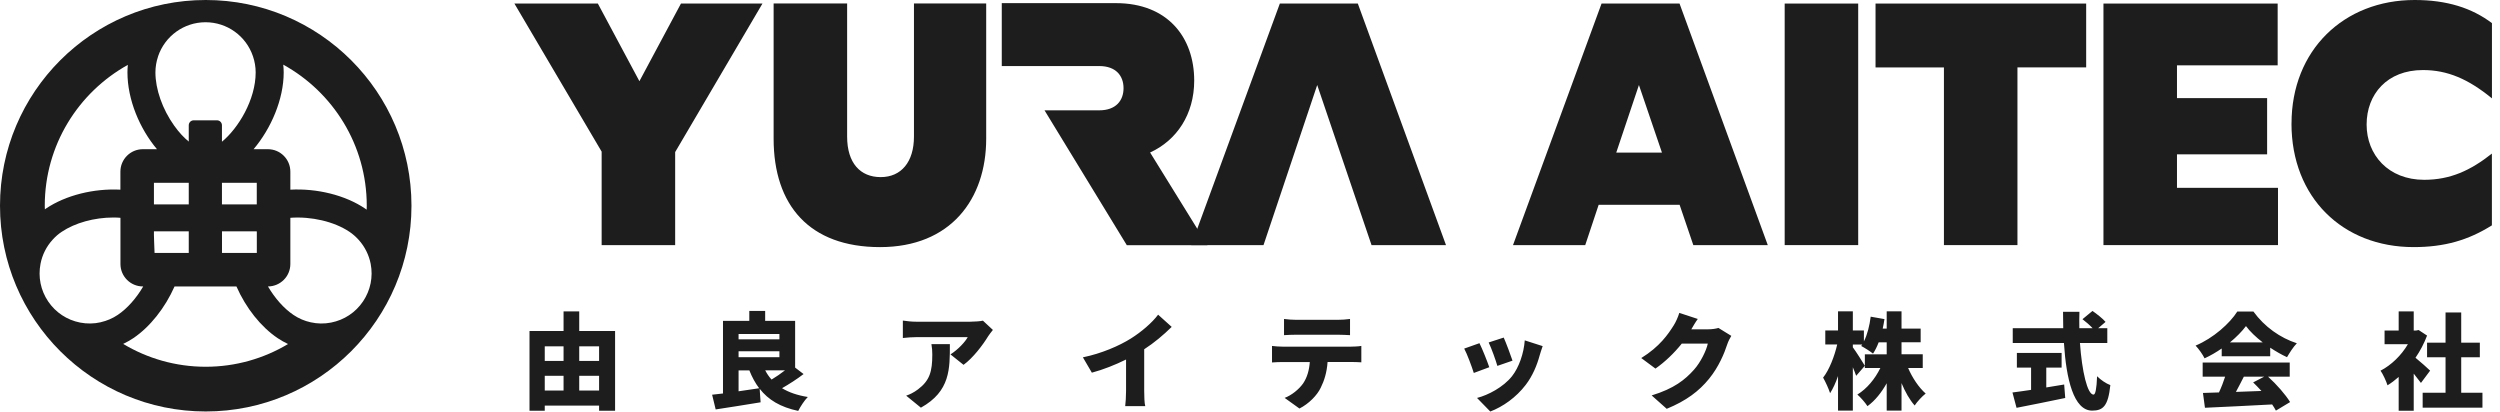 <svg width="243" height="40" viewBox="0 0 243 40" fill="none" xmlns="http://www.w3.org/2000/svg">
<g clip-path="url(#clip0_1193_6439)">
<path d="M19.998 0C8.956 0 0 8.956 0 19.998C0 31.04 8.956 39.995 19.998 39.995C31.04 39.995 39.995 31.04 39.995 19.998C39.995 8.956 31.044 0 19.998 0ZM9.8 31.321C9.134 31.476 8.454 31.485 7.788 31.354C6.513 31.105 5.406 30.374 4.679 29.296C3.953 28.217 3.69 26.918 3.939 25.638C4.107 24.766 4.515 23.955 5.12 23.294C5.392 22.994 5.687 22.736 6.002 22.53C7.291 21.662 9.167 21.142 11.023 21.142C11.253 21.142 11.483 21.151 11.708 21.17V25.662C11.708 26.867 12.688 27.842 13.888 27.842H13.921C13.241 29 12.369 29.989 11.445 30.608C10.948 30.946 10.395 31.18 9.804 31.316L9.8 31.321ZM15.023 24.583C14.999 24.208 14.985 23.744 14.981 23.486C14.976 23.27 14.971 23.045 14.962 22.82V22.487H18.347V24.583H15.023ZM14.962 19.866V17.77H18.347V19.866H14.962ZM15.361 5.486C16.031 3.498 17.888 2.162 19.979 2.162C22.07 2.162 23.918 3.493 24.588 5.472C24.762 5.983 24.851 6.513 24.851 7.038C24.851 9.701 23.153 12.477 21.573 13.776V12.177C21.573 11.909 21.357 11.694 21.09 11.694H18.83C18.563 11.694 18.347 11.909 18.347 12.177V13.762C17.892 13.391 17.405 12.88 16.931 12.214C15.787 10.611 15.107 8.674 15.107 7.038C15.107 6.517 15.192 5.997 15.365 5.486H15.361ZM24.958 19.866H21.573V17.77H24.958V19.866ZM21.578 22.487H24.954C24.954 22.515 24.958 22.539 24.963 22.567V24.583H21.578V22.487ZM26.041 27.842C27.247 27.842 28.222 26.862 28.222 25.662V21.17C30.247 21.02 32.479 21.531 33.965 22.53C34.289 22.745 34.594 23.017 34.875 23.327C35.461 23.983 35.86 24.78 36.029 25.638C36.277 26.918 36.014 28.212 35.288 29.296C34.561 30.374 33.455 31.105 32.179 31.354C31.518 31.485 30.852 31.476 30.191 31.326C29.591 31.195 29.028 30.951 28.522 30.608C27.598 29.985 26.726 29 26.046 27.842H26.041ZM35.649 19.998C35.649 20.129 35.644 20.256 35.639 20.382C35.588 20.345 35.536 20.307 35.485 20.27C33.544 18.961 30.796 18.296 28.222 18.436V16.683C28.222 15.478 27.242 14.502 26.041 14.502H24.649C26.346 12.491 27.575 9.659 27.575 7.033C27.575 6.785 27.556 6.536 27.532 6.283C32.367 8.951 35.649 14.095 35.649 19.993V19.998ZM12.425 6.311C12.402 6.555 12.388 6.794 12.388 7.033C12.388 9.701 13.583 12.51 15.257 14.502H13.883C12.678 14.502 11.703 15.482 11.703 16.683V18.436C9.124 18.3 6.386 18.98 4.478 20.265C4.44 20.293 4.398 20.321 4.361 20.349C4.361 20.232 4.351 20.11 4.351 19.993C4.351 14.108 7.615 8.979 12.425 6.306V6.311ZM11.975 33.426C12.317 33.262 12.65 33.075 12.96 32.868C14.577 31.776 16.04 29.933 16.964 27.847H22.984C23.903 29.933 25.352 31.767 26.989 32.868C27.308 33.084 27.645 33.272 27.997 33.44C25.652 34.842 22.914 35.649 19.993 35.649C17.072 35.649 14.319 34.838 11.97 33.426H11.975Z" fill="#1D1D1D"/>
</g>
<g clip-path="url(#clip1_1193_6439)">
<path d="M56.301 30.269H54.778V32.171H51.468V39.921H52.95V39.423H58.231V39.921H59.786V32.171H56.301V30.269ZM54.778 37.959H52.95V36.529H54.778V37.959ZM54.778 35.084H52.95V33.662H54.778V35.084ZM58.231 37.959H56.301V36.529H58.231V37.959ZM58.231 33.662V35.084H56.301V33.662H58.231ZM78.109 36.358L77.287 35.73V31.188H74.374V30.223H72.832V31.188H70.275V38.246C69.887 38.287 69.531 38.338 69.218 38.366L69.564 39.797C70.792 39.603 72.43 39.358 73.931 39.104L73.838 37.784C74.683 38.869 75.851 39.571 77.587 39.94C77.79 39.534 78.196 38.906 78.519 38.587C77.504 38.426 76.682 38.14 76.013 37.733C76.691 37.346 77.467 36.852 78.113 36.353L78.109 36.358ZM71.789 32.466H75.759V32.983H71.789V32.466ZM71.789 38.033V36.002H72.837C73.1 36.662 73.414 37.239 73.792 37.738C73.132 37.84 72.454 37.941 71.793 38.033H71.789ZM71.789 34.719V34.142H75.759V34.719H71.789ZM74.379 35.998H76.299C75.893 36.312 75.427 36.639 74.997 36.893C74.752 36.63 74.549 36.325 74.379 35.998ZM90.54 33.449H92.327C92.327 35.836 92.377 38.029 89.511 39.626L88.08 38.458C88.435 38.338 88.809 38.163 89.238 37.84C90.365 36.986 90.619 36.122 90.619 34.47C90.619 34.114 90.6 33.819 90.535 33.454L90.54 33.449ZM95.535 31.164L96.509 32.069C96.389 32.221 96.153 32.517 96.052 32.678C95.535 33.532 94.57 34.802 93.656 35.462L92.387 34.447C93.139 33.971 93.841 33.196 94.062 32.771H89.044C88.597 32.771 88.283 32.803 87.757 32.854V31.16C88.172 31.22 88.601 31.27 89.044 31.27H94.316C94.653 31.27 95.323 31.229 95.535 31.169V31.164ZM111.216 33.948V38.001C111.216 38.49 111.235 39.188 111.318 39.474H109.37C109.411 39.201 109.453 38.49 109.453 38.001V34.945C108.428 35.453 107.237 35.928 106.129 36.224L105.257 34.733C107.076 34.359 108.784 33.616 109.919 32.905C110.944 32.263 111.992 31.363 112.569 30.587L113.889 31.774C113.077 32.568 112.195 33.316 111.216 33.948ZM125.984 32.535C125.628 32.535 125.139 32.554 124.807 32.577V31.003C125.153 31.054 125.638 31.086 125.984 31.086H130.046C130.42 31.086 130.849 31.054 131.223 31.003V32.577C130.849 32.559 130.429 32.535 130.046 32.535H125.984ZM131.316 33.694C131.528 33.694 132.036 33.676 132.322 33.625V35.218C132.05 35.199 131.62 35.185 131.316 35.185H129.04C128.971 36.201 128.717 37.004 128.371 37.696C128.024 38.416 127.235 39.238 126.307 39.709L124.867 38.675C125.545 38.421 126.256 37.844 126.662 37.272C127.059 36.681 127.253 35.984 127.313 35.19H124.664C124.368 35.19 123.92 35.208 123.639 35.231V33.625C123.953 33.666 124.35 33.694 124.664 33.694H131.316ZM145.543 35.564C145.4 35.056 144.975 33.856 144.698 33.288L146.162 32.812C146.365 33.26 146.863 34.58 147.016 35.056L145.543 35.564ZM148.211 33.085L149.947 33.643C149.804 34.04 149.735 34.285 149.661 34.525C149.398 35.499 148.968 36.538 148.299 37.41C147.353 38.647 146.074 39.534 144.855 40L143.567 38.68C144.643 38.407 146.125 37.632 146.969 36.565C147.639 35.721 148.119 34.34 148.207 33.08L148.211 33.085ZM144.758 35.693L143.253 36.252C143.083 35.702 142.593 34.373 142.321 33.883L143.803 33.357C144.089 33.925 144.555 35.102 144.758 35.693ZM167.032 31.875L168.283 32.646C168.149 32.868 167.987 33.172 167.886 33.477C167.613 34.322 167.064 35.661 166.127 36.81C165.144 38.02 163.911 38.952 162.005 39.737L160.541 38.435C162.734 37.766 163.791 36.902 164.654 35.938C165.296 35.227 165.864 34.059 165.998 33.399H163.468C162.748 34.303 161.843 35.176 160.911 35.827L159.53 34.802C161.326 33.694 162.152 32.475 162.688 31.621C162.873 31.335 163.113 30.809 163.228 30.412L165.024 31.003C164.788 31.326 164.548 31.746 164.396 32.009H166.03C166.367 32.009 166.773 31.958 167.036 31.875H167.032ZM187.173 38.255C186.836 38.518 186.351 39.035 186.106 39.414C185.617 38.864 185.183 38.093 184.828 37.239V39.912H183.387V37.253C182.879 38.158 182.261 38.938 181.518 39.478C181.296 39.132 180.848 38.615 180.534 38.352C181.458 37.793 182.261 36.819 182.769 35.771H181.264V34.442H183.387V33.274H182.607C182.446 33.69 182.261 34.068 182.058 34.373C181.804 34.16 181.227 33.796 180.908 33.63C180.941 33.588 180.968 33.537 181.01 33.486H180.096V33.759C180.391 34.147 181.102 35.273 181.264 35.554L180.419 36.529C180.336 36.293 180.225 36.002 180.096 35.698V39.912H178.656V36.552C178.434 37.203 178.166 37.779 177.885 38.218C177.751 37.793 177.437 37.11 177.206 36.704C177.806 35.952 178.314 34.622 178.577 33.482H177.418V32.12H178.656V30.26H180.096V32.12H181.171V33.186C181.508 32.526 181.721 31.645 181.832 30.781L183.17 31.017C183.12 31.331 183.069 31.635 182.999 31.94H183.387V30.264H184.828V31.94H186.688V33.269H184.828V34.437H186.891V35.767H185.469C185.875 36.722 186.508 37.664 187.177 38.255H187.173ZM200.638 37.373L200.74 38.684C199.106 39.031 197.338 39.377 196.008 39.64L195.611 38.149C196.11 38.089 196.738 37.996 197.421 37.895V35.73H196.04V34.308H200.389V35.73H198.898V37.66C199.475 37.567 200.066 37.475 200.643 37.373H200.638ZM203.837 36.57C204.174 36.916 204.71 37.281 205.125 37.433C204.913 39.464 204.424 39.912 203.357 39.912C201.562 39.912 200.837 36.856 200.615 33.339H195.639V31.898H200.546C200.537 31.372 200.527 30.832 200.527 30.306H202.12C202.102 30.832 202.102 31.372 202.111 31.898H203.399C203.126 31.603 202.739 31.27 202.416 31.026L203.39 30.223C203.814 30.518 204.387 30.966 204.659 31.289L203.948 31.898H204.83V33.339H202.171C202.365 36.081 202.891 38.356 203.491 38.356C203.676 38.356 203.787 37.807 203.837 36.57ZM219.029 30.283H217.465C216.735 31.432 215.147 32.863 213.411 33.593C213.716 33.906 214.113 34.474 214.284 34.83C214.861 34.567 215.433 34.23 215.95 33.874V34.627H220.664V33.796C221.204 34.151 221.762 34.474 222.298 34.719C222.561 34.271 222.889 33.745 223.253 33.366C221.638 32.84 220.114 31.774 219.029 30.278V30.283ZM216.754 33.279C217.381 32.762 217.922 32.212 218.309 31.695C218.697 32.221 219.274 32.771 219.934 33.279H216.754ZM220.461 36.612H222.561V35.24H214.099V36.612H216.283C216.121 37.119 215.909 37.669 215.683 38.144C215.115 38.163 214.598 38.186 214.127 38.195L214.321 39.635C216.057 39.552 218.517 39.441 220.853 39.312C220.996 39.524 221.125 39.728 221.218 39.912L222.598 39.081C222.15 38.352 221.296 37.373 220.456 36.612H220.461ZM219.81 38.001C218.979 38.033 218.134 38.061 217.331 38.093C217.585 37.627 217.848 37.11 218.102 36.612H220.082L219.006 37.17C219.27 37.424 219.547 37.71 219.81 38.001ZM241.294 38.172V39.626H235.482V38.172H237.707V34.728H235.911V33.306H237.707V30.37H239.23V33.306H241.04V34.728H239.23V38.172H241.294ZM236.211 36.021L235.316 37.221C235.131 36.967 234.877 36.644 234.614 36.316V39.921H233.151V36.639C232.795 36.953 232.431 37.23 232.066 37.452C231.946 37.055 231.6 36.316 231.387 36.03C232.435 35.49 233.418 34.534 234.046 33.459H231.78V32.129H233.151V30.269H234.614V32.129H234.836L235.09 32.078L235.911 32.618C235.625 33.38 235.242 34.11 234.785 34.774C235.274 35.171 236.004 35.822 236.207 36.025L236.211 36.021Z" fill="#1D1D1D"/>
<path d="M117.361 23.829L111.789 14.823C114.369 13.646 116.077 11.125 116.077 7.834C116.077 3.633 113.497 0.305 108.465 0.305H97.372V6.421H106.849C108.465 6.421 109.208 7.363 109.208 8.572C109.208 9.782 108.46 10.724 106.849 10.724H101.527L109.527 23.834H117.361V23.829Z" fill="#1D1D1D"/>
<path d="M65.626 14.772V23.829H58.48V14.739L50 0.346H58.111L62.15 7.893L66.189 0.346H74.111L65.631 14.772H65.626Z" fill="#1D1D1D"/>
<path d="M82.341 13.277C82.341 15.844 83.616 17.215 85.605 17.215C87.595 17.215 88.837 15.747 88.837 13.277V0.338H95.858V13.48C95.858 19.352 92.41 24.019 85.541 24.019C78.672 24.019 75.196 19.952 75.196 13.48V0.338H82.341V13.277Z" fill="#1D1D1D"/>
<path d="M163.251 19.905H155.39L154.083 23.829H147.062L155.671 0.346H163.251L171.828 23.824H164.59L163.256 19.9L163.251 19.905ZM161.543 14.836L159.304 8.263L157.098 14.836H161.538H161.543Z" fill="#1D1D1D"/>
<path d="M173.471 0.346H180.617V23.824H173.471V0.346Z" fill="#1D1D1D"/>
<path d="M188.95 23.829V6.555H182.302V0.346H202.776V6.55H196.096V23.824H188.95V23.829Z" fill="#1D1D1D"/>
<path d="M204.456 0.346H221.388V6.351H211.602V9.537H220.364V15.002H211.602V18.257H221.421V23.824H204.456V0.346Z" fill="#1D1D1D"/>
<path d="M222.736 12.007C222.736 4.861 227.833 0 234.697 0C237.836 0 240.26 0.771 242.217 2.248V9.56C239.918 7.681 237.901 6.809 235.505 6.809C232.024 6.809 230.035 9.159 230.035 12.108C230.035 15.058 232.149 17.477 235.625 17.477C238.173 17.477 240.13 16.572 242.212 14.929V21.904C239.913 23.345 237.615 24.018 234.6 24.018C227.703 24.018 222.732 19.19 222.732 12.011L222.736 12.007Z" fill="#1D1D1D"/>
<path d="M131.98 0.346H124.4L115.791 23.829H122.812L128.033 8.263L133.315 23.829H140.553L131.98 0.346Z" fill="#1D1D1D"/>
</g>
<defs>
<clipPath id="clip0_1193_6439">
<rect width="40" height="40" fill="white"/>
</clipPath>
<clipPath id="clip1_1193_6439">
<rect width="192.217" height="40" fill="white" transform="translate(50)"/>
</clipPath>
</defs>
</svg>

